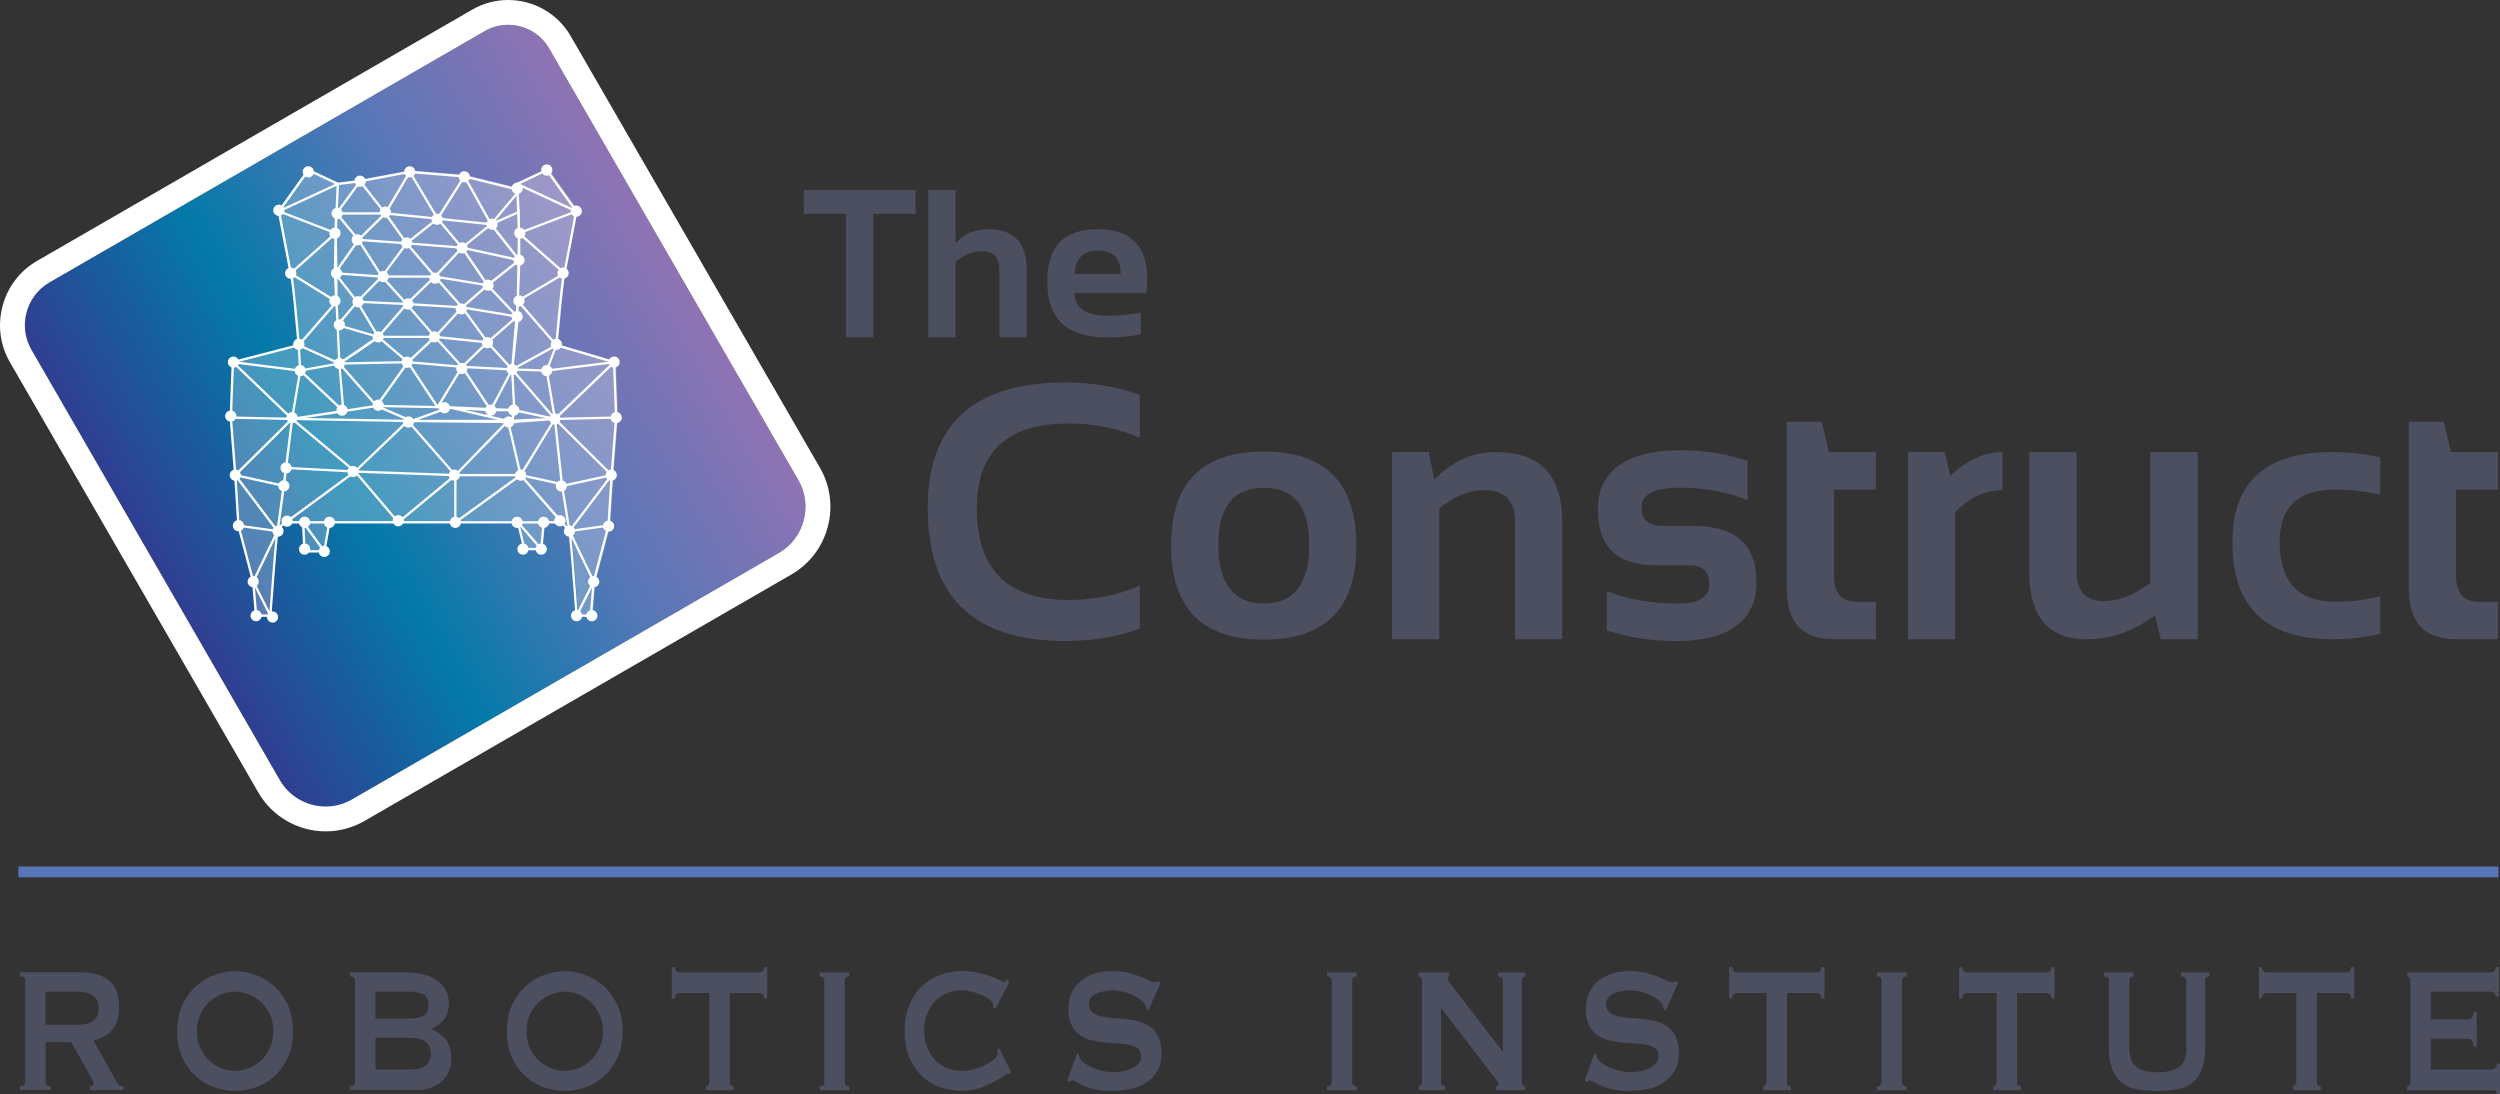 <?xml version="1.0" encoding="UTF-8"?>
<svg id="Layer_2" data-name="Layer 2" xmlns="http://www.w3.org/2000/svg" xmlns:xlink="http://www.w3.org/1999/xlink" viewBox="0 0 580.01 253.92">
  <rect x="0" y="0" width="580.01" height="253.92" fill="#333333" stroke="none"/>
  <defs>
    <style>
      .cls-1 {
        fill: #4c4f60;
      }

      .cls-2 {
        fill: url(#linear-gradient);
      }

      .cls-3 {
        opacity: .25;
      }

      .cls-3, .cls-4 {
        fill: #fff;
      }

      .cls-5 {
        fill: #5776b7;
      }
    </style>
    <linearGradient id="linear-gradient" x1="36.31" y1="131.41" x2="156.67" y2="61.92" gradientTransform="translate(61.26 -35.3) rotate(30)" gradientUnits="userSpaceOnUse">
      <stop offset="0" stop-color="#303e92"/>
      <stop offset=".34" stop-color="#037aa9"/>
      <stop offset=".66" stop-color="#5577b7"/>
      <stop offset="1" stop-color="#8f73b4"/>
    </linearGradient>
  </defs>
  <g id="Layer_3" data-name="Layer 3">
    <g>
      <g>
        <g>
          <path class="cls-1" d="M18.83,225.6c1.33,0,2.54.15,3.62.44,1.08.29,2.01.76,2.79,1.4.78.64,1.37,1.47,1.79,2.49.42,1.02.62,2.28.62,3.77,0,2.29-.54,4.04-1.62,5.25-1.08,1.21-2.54,2.03-4.36,2.44l5.53,9.87c.19.35.42.55.69.62.26.07.5.1.73.1v.94h-7.77v-.94c.25,0,.46-.05.64-.16.18-.1.27-.24.27-.42s-.06-.37-.17-.6c-.11-.22-.28-.53-.5-.91l-4.57-8.11h-5.94v9.25c0,.31.09.54.27.7.18.16.51.23.98.23v.94h-7.19v-.94c.8,0,1.21-.31,1.21-.93v-23.59c0-.62-.4-.93-1.21-.93v-.94h14.22ZM17.75,237.76c1,0,1.83-.09,2.49-.29.67-.19,1.19-.46,1.58-.8.39-.35.67-.75.83-1.22.17-.47.25-.98.25-1.53s-.08-1.07-.25-1.53c-.17-.47-.44-.87-.83-1.22-.39-.35-.91-.61-1.58-.81-.67-.19-1.5-.29-2.49-.29h-7.19v7.69h7.19Z"/>
          <path class="cls-1" d="M54.54,225.29c1.52,0,3.08.29,4.66.86,1.58.57,3.02,1.43,4.32,2.57,1.3,1.14,2.37,2.59,3.2,4.34.83,1.75,1.25,3.82,1.25,6.21s-.42,4.46-1.25,6.21c-.83,1.75-1.9,3.2-3.2,4.34-1.3,1.14-2.74,1.97-4.32,2.49-1.58.52-3.13.78-4.66.78s-3.08-.26-4.66-.78c-1.58-.52-3.02-1.35-4.32-2.49-1.3-1.14-2.37-2.59-3.2-4.34-.83-1.75-1.25-3.82-1.25-6.21s.42-4.46,1.25-6.21c.83-1.75,1.9-3.2,3.2-4.34,1.3-1.14,2.74-2,4.32-2.57,1.58-.57,3.13-.86,4.66-.86ZM54.54,230.07c-1.05,0-2.11.21-3.16.62-1.05.42-2,1.01-2.85,1.79-.85.78-1.53,1.74-2.06,2.88-.53,1.14-.79,2.44-.79,3.9s.26,2.75.79,3.9c.53,1.14,1.21,2.1,2.06,2.88.84.78,1.79,1.38,2.85,1.79,1.05.42,2.11.62,3.16.62s2.11-.21,3.16-.62c1.05-.42,2-1.01,2.85-1.79.84-.78,1.53-1.74,2.06-2.88.53-1.14.79-2.44.79-3.9s-.26-2.75-.79-3.9c-.53-1.14-1.21-2.1-2.06-2.88-.85-.78-1.79-1.38-2.85-1.79-1.05-.42-2.11-.62-3.16-.62Z"/>
          <path class="cls-1" d="M94.23,225.6c1.27,0,2.51.13,3.7.39,1.19.26,2.24.68,3.16,1.25s1.65,1.32,2.2,2.23c.55.92.83,2.05.83,3.4,0,1.63-.4,2.88-1.21,3.77-.8.88-1.76,1.57-2.87,2.05v.1c1.3.49,2.4,1.26,3.3,2.31s1.35,2.57,1.35,4.55c0,1.04-.18,2-.54,2.88-.36.88-.89,1.65-1.6,2.31s-1.57,1.17-2.6,1.53c-1.03.36-2.19.55-3.49.55h-15.25v-.94c.78,0,1.16-.31,1.16-.93v-23.59c0-.62-.39-.93-1.16-.93v-.94h13.01ZM95.06,236.31c1.25,0,2.28-.2,3.1-.6.82-.4,1.23-1.24,1.23-2.52s-.41-2.12-1.23-2.52-1.85-.6-3.1-.6h-7.94v6.23h7.94ZM95.06,248.15c1.75,0,3-.34,3.76-1.01.76-.68,1.14-1.57,1.14-2.68s-.38-2-1.14-2.68c-.76-.67-2.02-1.01-3.76-1.01h-7.94v7.38h7.94Z"/>
          <path class="cls-1" d="M131.02,225.29c1.52,0,3.08.29,4.66.86,1.58.57,3.02,1.43,4.32,2.57,1.3,1.14,2.37,2.59,3.2,4.34.83,1.75,1.25,3.82,1.25,6.21s-.42,4.46-1.25,6.21c-.83,1.75-1.9,3.2-3.2,4.34-1.3,1.14-2.74,1.97-4.32,2.49-1.58.52-3.13.78-4.66.78s-3.08-.26-4.66-.78c-1.58-.52-3.02-1.35-4.32-2.49-1.3-1.14-2.37-2.59-3.2-4.34-.83-1.75-1.25-3.82-1.25-6.21s.42-4.46,1.25-6.21c.83-1.75,1.9-3.2,3.2-4.34,1.3-1.14,2.74-2,4.32-2.57,1.58-.57,3.13-.86,4.66-.86ZM131.02,230.07c-1.05,0-2.11.21-3.16.62-1.05.42-2,1.01-2.85,1.79-.85.78-1.53,1.74-2.06,2.88-.53,1.14-.79,2.44-.79,3.9s.26,2.75.79,3.9c.53,1.14,1.21,2.1,2.06,2.88.84.78,1.79,1.38,2.85,1.79,1.05.42,2.11.62,3.16.62s2.11-.21,3.16-.62c1.05-.42,2-1.01,2.85-1.79.84-.78,1.53-1.74,2.06-2.88.53-1.14.79-2.44.79-3.9s-.26-2.75-.79-3.9c-.53-1.14-1.21-2.1-2.06-2.88-.85-.78-1.79-1.38-2.85-1.79-1.05-.42-2.11-.62-3.16-.62Z"/>
          <path class="cls-1" d="M169.3,251.06c0,.62.3.93.91.93v.94h-6.4v-.94c.19,0,.37-.08.52-.23.15-.16.23-.39.23-.7v-20.68h-6.86c-.25,0-.49.09-.73.26-.24.17-.35.5-.35.99h-.75v-7.27h.75c0,.49.12.81.35.99.23.17.48.26.73.26h18.46c.25,0,.49-.09.73-.26.24-.17.35-.5.35-.99h.75v7.27h-.75c0-.48-.12-.81-.35-.99-.24-.17-.48-.26-.73-.26h-6.86v20.68Z"/>
          <path class="cls-1" d="M190.17,252c.72,0,1.08-.31,1.08-.93v-23.59c0-.62-.36-.93-1.08-.93v-.94h6.9v.94c-.72,0-1.08.31-1.08.93v23.59c0,.62.36.93,1.08.93v.94h-6.9v-.94Z"/>
          <path class="cls-1" d="M234.27,249.19c-.08,0-.16,0-.23-.03-.07-.02-.15-.03-.23-.03-.17,0-.56.21-1.18.62-.62.42-1.41.88-2.37,1.4s-2.04.97-3.26,1.35c-1.22.38-2.49.57-3.82.57-1.75,0-3.42-.28-5.03-.83-1.61-.55-3.03-1.41-4.26-2.57-1.23-1.16-2.21-2.61-2.93-4.34-.72-1.73-1.08-3.76-1.08-6.08s.36-4.3,1.08-6.05c.72-1.75,1.7-3.21,2.93-4.39,1.23-1.18,2.65-2.06,4.26-2.65,1.61-.59,3.28-.88,5.03-.88,1.41,0,2.69.14,3.84.42,1.15.28,2.15.57,3.01.88.86.31,1.54.61,2.04.88.5.28.8.42.91.42.14,0,.26-.09.35-.26.1-.17.17-.31.23-.42l.62.62-3.24,6.29-.42-.36c0-.1,0-.21-.02-.31-.01-.1-.04-.22-.06-.36-.06-.38-.33-.77-.83-1.17-.5-.4-1.12-.75-1.85-1.07-.73-.31-1.51-.57-2.33-.78s-1.57-.31-2.27-.31c-1.16,0-2.28.21-3.35.62-1.07.42-2,1.02-2.78,1.82-.79.8-1.42,1.78-1.89,2.94-.47,1.16-.71,2.49-.71,3.97s.24,2.82.71,3.98,1.1,2.14,1.89,2.94c.79.8,1.72,1.4,2.78,1.82,1.07.42,2.18.62,3.35.62.89,0,1.81-.13,2.79-.39.97-.26,1.86-.59,2.66-.99.8-.4,1.48-.85,2.02-1.35.54-.5.81-.98.81-1.43,0-.24-.06-.45-.17-.62l.58-.42,2.74,5.51-.33.42Z"/>
          <path class="cls-1" d="M249.9,244.36l.42.26c0,.31.06.59.17.83.19.42.57.82,1.14,1.22.57.4,1.22.75,1.95,1.06.73.31,1.5.56,2.31.75.8.19,1.52.29,2.16.29.47,0,1.08-.04,1.83-.13s1.48-.27,2.2-.55c.72-.28,1.34-.66,1.87-1.14.53-.48.79-1.12.79-1.92s-.24-1.38-.73-1.77c-.49-.38-1.12-.66-1.91-.83-.79-.17-1.69-.29-2.7-.34-1.01-.05-2.04-.13-3.1-.23-1.05-.1-2.09-.28-3.1-.52-1.01-.24-1.91-.65-2.7-1.22-.79-.57-1.43-1.35-1.91-2.34s-.73-2.28-.73-3.87c0-1.07.2-2.13.6-3.17.4-1.04,1.02-1.96,1.85-2.75.83-.8,1.88-1.45,3.16-1.95,1.27-.5,2.77-.75,4.49-.75,1.47,0,2.74.14,3.82.42,1.08.28,2.02.57,2.81.88.79.31,1.45.61,2,.88.54.28.99.42,1.35.42.39,0,.67-.1.83-.31l.5.42-2.87,6.49-.42-.21c-.06-.48-.17-.88-.33-1.19-.22-.42-.59-.82-1.1-1.22-.51-.4-1.12-.75-1.81-1.06-.69-.31-1.44-.56-2.24-.75-.8-.19-1.61-.29-2.41-.29-.61,0-1.24.06-1.89.18-.65.12-1.24.3-1.77.54-.53.24-.96.56-1.31.96-.35.4-.52.89-.52,1.48,0,.83.24,1.46.73,1.87.48.42,1.12.73,1.91.94s1.69.35,2.7.42c1.01.07,2.04.16,3.1.26,1.05.1,2.08.29,3.1.54,1.01.26,1.91.68,2.7,1.25.79.57,1.43,1.34,1.91,2.31.48.97.73,2.23.73,3.79,0,1.8-.38,3.27-1.14,4.42-.76,1.14-1.71,2.04-2.85,2.7-1.14.66-2.36,1.1-3.68,1.33-1.32.22-2.54.34-3.68.34-1.58,0-2.9-.11-3.97-.34-1.07-.22-1.95-.5-2.66-.83-.71-.33-1.27-.62-1.68-.88-.42-.26-.78-.39-1.08-.39-.19,0-.37.14-.54.42l-.58-.42,2.29-6.29Z"/>
          <path class="cls-1" d="M307.88,252c.72,0,1.08-.31,1.08-.93v-23.59c0-.62-.36-.93-1.08-.93v-.94h6.9v.94c-.72,0-1.08.31-1.08.93v23.59c0,.62.36.93,1.08.93v.94h-6.9v-.94Z"/>
          <path class="cls-1" d="M329.12,252c.53,0,.79-.31.79-.93v-23.59c0-.62-.26-.93-.79-.93v-.94h7.11v.94c-.22,0-.33.17-.33.52,0,.28.28.76.83,1.46l11.93,15.48v-16.52c0-.62-.36-.93-1.08-.93v-.94h6.28v.94c-.53,0-.79.31-.79.93v23.59c0,.62.26.93.79.93v.94h-6.73v-.94c.36,0,.54-.16.54-.47,0-.24-.22-.64-.67-1.19l-12.68-16.52v17.25c0,.62.32.93.96.93v.94h-6.15v-.94Z"/>
          <path class="cls-1" d="M369.94,244.36l.42.26c0,.31.06.59.17.83.19.42.58.82,1.14,1.22.57.4,1.22.75,1.95,1.06.73.31,1.5.56,2.31.75.8.19,1.52.29,2.16.29.47,0,1.08-.04,1.83-.13s1.48-.27,2.2-.55c.72-.28,1.34-.66,1.87-1.14.53-.48.79-1.12.79-1.92s-.24-1.38-.73-1.77c-.49-.38-1.12-.66-1.91-.83-.79-.17-1.69-.29-2.7-.34s-2.04-.13-3.1-.23c-1.05-.1-2.08-.28-3.1-.52-1.01-.24-1.91-.65-2.7-1.22-.79-.57-1.43-1.35-1.91-2.34-.49-.99-.73-2.28-.73-3.87,0-1.07.2-2.13.6-3.17.4-1.04,1.02-1.96,1.85-2.75s1.88-1.45,3.16-1.95c1.27-.5,2.77-.75,4.49-.75,1.47,0,2.74.14,3.82.42,1.08.28,2.02.57,2.81.88s1.46.61,2,.88c.54.28.99.42,1.35.42.39,0,.67-.1.83-.31l.5.42-2.87,6.49-.42-.21c-.06-.48-.17-.88-.33-1.19-.22-.42-.59-.82-1.1-1.22-.51-.4-1.12-.75-1.81-1.06-.69-.31-1.44-.56-2.25-.75-.8-.19-1.61-.29-2.41-.29-.61,0-1.24.06-1.89.18-.65.12-1.24.3-1.77.54-.53.24-.96.56-1.31.96s-.52.89-.52,1.48c0,.83.24,1.46.73,1.87.48.42,1.12.73,1.91.94s1.69.35,2.7.42c1.01.07,2.04.16,3.1.26,1.05.1,2.08.29,3.1.54,1.01.26,1.91.68,2.7,1.25.79.57,1.43,1.34,1.91,2.31s.73,2.23.73,3.79c0,1.8-.38,3.27-1.14,4.42-.76,1.14-1.71,2.04-2.85,2.7-1.14.66-2.36,1.1-3.68,1.33s-2.54.34-3.68.34c-1.58,0-2.9-.11-3.97-.34s-1.95-.5-2.66-.83c-.71-.33-1.27-.62-1.68-.88-.42-.26-.78-.39-1.08-.39-.19,0-.37.14-.54.42l-.58-.42,2.29-6.29Z"/>
          <path class="cls-1" d="M414.58,251.06c0,.62.3.93.92.93v.94h-6.4v-.94c.19,0,.37-.08.52-.23.15-.16.23-.39.23-.7v-20.68h-6.86c-.25,0-.49.09-.73.26-.24.17-.35.5-.35.99h-.75v-7.27h.75c0,.49.12.81.35.99.24.17.48.26.73.26h18.46c.25,0,.49-.09.73-.26.24-.17.35-.5.35-.99h.75v7.27h-.75c0-.48-.12-.81-.35-.99-.24-.17-.48-.26-.73-.26h-6.86v20.68Z"/>
          <path class="cls-1" d="M435.45,252c.72,0,1.08-.31,1.08-.93v-23.59c0-.62-.36-.93-1.08-.93v-.94h6.9v.94c-.72,0-1.08.31-1.08.93v23.59c0,.62.36.93,1.08.93v.94h-6.9v-.94Z"/>
          <path class="cls-1" d="M467.95,251.06c0,.62.3.93.92.93v.94h-6.4v-.94c.19,0,.37-.08.52-.23.15-.16.23-.39.23-.7v-20.68h-6.86c-.25,0-.49.09-.73.26-.24.17-.35.5-.35.99h-.75v-7.27h.75c0,.49.12.81.35.99.24.17.48.26.73.26h18.46c.25,0,.49-.09.73-.26.24-.17.35-.5.35-.99h.75v7.27h-.75c0-.48-.12-.81-.35-.99-.24-.17-.48-.26-.73-.26h-6.86v20.68Z"/>
          <path class="cls-1" d="M494.93,226.54c-.61,0-.92.31-.92.93v15.59c0,2.18.56,3.68,1.68,4.49,1.12.81,2.76,1.22,4.93,1.22s3.8-.41,4.93-1.22c1.12-.81,1.68-2.31,1.68-4.49v-15.59c0-.62-.42-.93-1.25-.93v-.94h6.65v.94c-.67,0-1,.31-1,.93v15.33c0,2.04-.24,3.73-.71,5.07-.47,1.33-1.18,2.4-2.12,3.2s-2.11,1.33-3.51,1.61c-1.4.28-3.01.42-4.84.42s-3.44-.14-4.84-.42c-1.4-.28-2.57-.81-3.51-1.61s-1.65-1.86-2.12-3.2c-.47-1.33-.71-3.02-.71-5.07v-15.33c0-.62-.39-.93-1.16-.93v-.94h6.82v.94Z"/>
          <path class="cls-1" d="M537.49,251.06c0,.62.3.93.92.93v.94h-6.4v-.94c.19,0,.37-.08.52-.23.15-.16.23-.39.23-.7v-20.68h-6.86c-.25,0-.49.09-.73.26-.24.17-.35.5-.35.99h-.75v-7.27h.75c0,.49.12.81.35.99.24.17.48.26.73.26h18.46c.25,0,.49-.09.73-.26.24-.17.35-.5.35-.99h.75v7.27h-.75c0-.48-.12-.81-.35-.99-.24-.17-.48-.26-.73-.26h-6.86v20.68Z"/>
          <path class="cls-1" d="M579.02,231.21c0-.38-.12-.67-.35-.86-.24-.19-.64-.29-1.23-.29h-13.47v6.44h8.15c.55,0,.98-.09,1.29-.29.3-.19.46-.68.46-1.48h.75v8.11h-.75c0-.8-.15-1.31-.46-1.53-.31-.23-.73-.34-1.29-.34h-8.15v7.17h13.88c.42,0,.75-.12,1.02-.36s.4-.57.4-.99h.75v7.12h-.75c0-.52-.13-.81-.4-.88s-.6-.1-1.02-.1h-19.37v-.94c.19,0,.37-.08.52-.23.15-.16.23-.39.23-.7v-23.59c0-.31-.08-.54-.23-.7-.15-.16-.33-.23-.52-.23v-.94h18.95c.58,0,.99-.11,1.23-.34.24-.22.35-.53.35-.91h.75v6.86h-.75Z"/>
        </g>
        <rect class="cls-5" x="4.26" y="201.04" width="575.4" height="2.5"/>
      </g>
      <g>
        <g>
          <g>
            <path class="cls-1" d="M212.39,44.11v5.49h-9.79v28.66h-6.33v-28.66h-9.79v-5.49h25.92Z"/>
            <path class="cls-1" d="M215.37,78.26v-34.16h6.33v12.28c1.97-2.13,4.5-3.2,7.57-3.2,5.94,0,8.91,3.09,8.91,9.27v15.81h-6.33v-15.81c0-2.77-1.38-4.16-4.13-4.16-2.06,0-4.06.82-6.02,2.46v17.51h-6.33Z"/>
            <path class="cls-1" d="M254.74,53.18c7.61,0,11.42,3.88,11.42,11.66,0,1.03-.07,2.07-.21,3.11h-16.65c0,3.53,2.59,5.3,7.79,5.3,2.53,0,5.06-.24,7.6-.72v5.02c-2.21.48-4.91.72-8.07.72-9.09,0-13.64-4.28-13.64-12.83s3.93-12.25,11.78-12.25ZM249.29,63.55h10.7v-.19c0-3.47-1.75-5.21-5.25-5.21s-5.16,1.8-5.45,5.4Z"/>
          </g>
          <g>
            <path class="cls-1" d="M264.45,145.82c-5.1,1.93-10.89,2.89-17.37,2.89-21.23,0-31.84-10.27-31.84-30.81,0-19.43,10.61-29.15,31.84-29.15,6.48,0,12.27.97,17.37,2.89v9.92c-5.1-2.21-10.61-3.31-16.54-3.31-14.2,0-21.3,6.55-21.3,19.64,0,14.2,7.1,21.3,21.3,21.3,5.93,0,11.44-1.1,16.54-3.31v9.92Z"/>
            <path class="cls-1" d="M271.69,126.6c0-14.55,7.17-21.83,21.5-21.83s21.5,7.28,21.5,21.83-7.17,21.79-21.5,21.79-21.45-7.26-21.5-21.79ZM293.19,140.03c7.03,0,10.55-4.53,10.55-13.6s-3.52-13.27-10.55-13.27-10.54,4.43-10.54,13.27,3.52,13.6,10.54,13.6Z"/>
            <path class="cls-1" d="M322.96,148.3v-43.42h8.48l1.36,6.37c4.16-4.25,8.9-6.37,14.22-6.37,10.28,0,15.42,5.35,15.42,16.04v27.37h-10.96v-27.37c0-4.8-2.38-7.2-7.15-7.2-3.56,0-7.03,1.42-10.42,4.26v30.31h-10.96Z"/>
            <path class="cls-1" d="M372.78,146.24v-9.1c4.82,1.93,10.39,2.89,16.71,2.89,4.71,0,7.07-1.51,7.07-4.55s-1.59-4.34-4.76-4.34h-7.86c-8.82,0-13.23-4.34-13.23-13.03s6.44-13.65,19.31-13.65c5.46,0,10.6.83,15.42,2.48v9.1c-4.82-1.93-10.06-2.89-15.71-2.89-5.93,0-8.89,1.52-8.89,4.55s1.72,4.34,5.17,4.34h7.03c9.65,0,14.47,4.34,14.47,13.03s-6.15,13.65-18.44,13.65c-6.04,0-11.47-.83-16.29-2.48Z"/>
            <path class="cls-1" d="M414.55,97.86h8.1l1.65,7.03h10.92v8.68h-9.72v19.97c0,4.05,1.75,6.08,5.25,6.08h4.47v8.68h-9.76c-7.28,0-10.92-3.9-10.92-11.7v-38.75Z"/>
            <path class="cls-1" d="M442.66,148.3v-43.42h8.48l1.36,5.54c3.8-3.69,7.83-5.54,12.07-5.54v8.85c-4.08,0-7.73,1.7-10.96,5.09v29.48h-10.96Z"/>
            <path class="cls-1" d="M509.86,104.89v43.42h-8.56l-1.32-5.54c-4.99,3.69-10.28,5.54-15.88,5.54-8.88,0-13.31-5.25-13.31-15.75v-27.66h10.96v27.37c0,4.8,2.09,7.19,6.28,7.19,3.56,0,7.18-1.42,10.87-4.26v-30.31h10.96Z"/>
            <path class="cls-1" d="M552.24,147.06c-3.58.83-7.3,1.24-11.16,1.24-15.44,0-23.16-7.51-23.16-22.54,0-13.92,7.72-20.88,23.16-20.88,3.86,0,7.58.41,11.16,1.24v8.68c-3.58-.83-7.03-1.24-10.34-1.24-8.68,0-13.03,4.07-13.03,12.2,0,9.24,4.34,13.85,13.03,13.85,3.31,0,6.75-.41,10.34-1.24v8.68Z"/>
            <path class="cls-1" d="M558.86,97.86h8.1l1.65,7.03h10.92v8.68h-9.72v19.97c0,4.05,1.75,6.08,5.25,6.08h4.47v8.68h-9.76c-7.28,0-10.92-3.9-10.92-11.7v-38.75Z"/>
          </g>
        </g>
        <g>
          <g>
            <path class="cls-2" d="M38.44,27.18h116.59c6.04,0,10.95,4.91,10.95,10.95v115.68c0,6.82-5.53,12.35-12.35,12.35H39.23c-6.75,0-12.22-5.48-12.22-12.22V38.62c0-6.31,5.12-11.44,11.44-11.44Z" transform="translate(-35.41 61.2) rotate(-30)"/>
            <path class="cls-4" d="M117.89,5.76c3.79,0,7.49,1.96,9.51,5.47l57.84,100.18c3.4,5.88,1.36,13.47-4.52,16.87l-99.08,57.2c-1.91,1.1-4.01,1.63-6.08,1.63-4.23,0-8.36-2.19-10.62-6.1L7.29,81.14c-3.15-5.45-1.26-12.48,4.19-15.62L112.45,7.22c1.71-.99,3.59-1.46,5.44-1.46M117.89,0h0c-2.92,0-5.8.77-8.32,2.23L8.6,60.53c-3.97,2.29-6.81,6-8,10.45s-.59,9.08,1.7,13.05l57.66,99.87c3.2,5.54,9.18,8.98,15.61,8.98,3.14,0,6.24-.83,8.96-2.4l99.08-57.2c4.18-2.41,7.17-6.32,8.42-11,1.25-4.68.62-9.56-1.79-13.74L132.39,8.35c-2.97-5.15-8.53-8.35-14.5-8.35h0Z"/>
          </g>
          <path class="cls-3" d="M142.87,83.88l-13.45-3.96s1.38-15.97,1.85-16.74c-.7.49.03-.03.03-.03l2.76-14.45-6.87-9.6-6.87,3.24.04,1.28-12.39-3.05-12.72-1.05-11.58,2.18-5.2.64-6.87-3.24-6.87,9.6c-.66-.06,2.76,14.45,2.76,14.45,0,0,.71.54.03.03.47.82,1.85,16.74,1.85,16.74l-15.36,3.96-.49,12.92,1.05,13.42.74,11.79,3.45,13.05.66,7.93h3.33s1.38-19.11,1.67-19.72l.47-3.35-.35,2.65,1.83-1.34h4.03l.3,6.76h4.63l1.2-6.76h43.98l1.49,6.24h3.93l.55-6.24h4.24l1.78,2.04c.29.61,1.67,19.72,1.67,19.72h3.33l.66-7.93,3.45-13.05.74-11.79,1.05-13.42-.49-12.92Z"/>
          <path class="cls-4" d="M63.24,144.44c-.72,0-1.3-.58-1.3-1.3,0-.02,0-.03,0-.04h-1.26c-.13.59-.65,1.03-1.27,1.03-.72,0-1.3-.58-1.3-1.3,0-.58.38-1.08.92-1.24l-.45-5.36c-.64-.08-1.13-.63-1.13-1.29,0-.5.28-.94.71-1.16l-2.78-10.53c-.74.04-1.36-.56-1.36-1.3,0-.59.39-1.09.95-1.25l-.58-9.19c-.63-.09-1.11-.63-1.11-1.28,0-.58.38-1.08.93-1.24l-.87-11.18c-.63-.1-1.1-.64-1.1-1.28s.47-1.18,1.09-1.28l.38-10.01c-.5-.19-.85-.67-.85-1.22,0-.72.58-1.3,1.3-1.3.49,0,.92.27,1.15.69l12.73-3.29c-.02-.08-.03-.17-.03-.25,0-.57.37-1.07.9-1.24-.43-4.89-1.06-11.37-1.45-13.95h-.02c-.72,0-1.3-.58-1.3-1.3,0-.52.32-1,.8-1.2l-2.31-12.1c-.68-.04-1.23-.6-1.23-1.3s.58-1.3,1.3-1.3c.22,0,.44.06.63.17l5.09-7.12c-.12-.2-.19-.43-.19-.67,0-.72.58-1.3,1.3-1.3.68,0,1.24.53,1.29,1.19l5.54,2.61.07-.03s.1-.02.14.01c0,0,.02.01.02.02l3.64-.45c.06-.66.62-1.18,1.29-1.18.53,0,1,.32,1.2.8l9.03-1.7c.02-.7.59-1.27,1.3-1.27.66,0,1.21.49,1.29,1.13l10.17.84c.19-.49.67-.82,1.21-.82.69,0,1.26.55,1.3,1.23l9.7,2.39c.14-.48.53-.84,1.03-.92.01-.03.03-.05.06-.07.04-.03.1-.03.14-.01l.07.03,5.58-2.63c-.02-.1-.04-.2-.04-.3,0-.72.58-1.3,1.3-1.3s1.3.58,1.3,1.3c0,.32-.12.64-.34.87l5.36,7.49c.16-.07.34-.11.52-.11.72,0,1.3.58,1.3,1.3s-.57,1.28-1.27,1.3l-2.3,12.04c.33.25.52.63.52,1.04,0,.61-.43,1.13-1.01,1.26-.38,2.52-1,8.83-1.45,13.99.53.17.9.67.9,1.24,0,.1-.01.2-.03.29l10.98,3.24c.22-.42.66-.68,1.14-.68.72,0,1.3.58,1.3,1.3,0,.59-.41,1.11-.98,1.26l.39,10.32c.61.11,1.08.64,1.08,1.28s-.49,1.2-1.13,1.29l-.85,10.86c.49.19.83.67.83,1.21,0,.6-.42,1.12-1,1.26l-.59,9.32c.56.15.96.66.96,1.25,0,.72-.58,1.3-1.3,1.3-.03,0-.06,0-.09,0l-2.76,10.43c.43.22.71.67.71,1.16,0,.65-.5,1.21-1.14,1.29l-.44,5.31c.64.08,1.14.63,1.14,1.29,0,.72-.58,1.3-1.3,1.3-.62,0-1.15-.43-1.27-1.03h-.99c-.12.59-.65,1.03-1.27,1.03-.72,0-1.3-.58-1.3-1.3,0-.58.39-1.09.94-1.25-.44-6.04-1.06-14.03-1.39-17.07-.68-.04-1.21-.61-1.21-1.29,0-.28.09-.55.26-.78l-.47-.54c-.21.14-.46.21-.71.21-.47,0-.9-.25-1.13-.66h-1.37c-.11.54-.56.95-1.11,1.02l-.33,3.68c.54.16.92.67.92,1.24,0,.72-.58,1.3-1.3,1.3-.62,0-1.15-.43-1.27-1.03h-1.7c-.13.59-.65,1.03-1.27,1.03-.72,0-1.3-.58-1.3-1.3,0-.63.45-1.16,1.05-1.27l-.88-3.66c-.08.02-.16.02-.24.02-.62,0-1.14-.43-1.27-1.03h-11.79c-.13.59-.65,1.03-1.27,1.03s-1.15-.43-1.27-1.03h-10.84c-.23.41-.65.66-1.13.66s-.9-.25-1.13-.66h-13.58c-.12.58-.62,1.01-1.22,1.03l-.75,4.23c.48.2.81.67.81,1.2,0,.72-.58,1.3-1.3,1.3-.62,0-1.15-.43-1.27-1.03h-2.27c-.25.32-.63.51-1.03.51-.72,0-1.3-.58-1.3-1.3,0-.57.38-1.08.92-1.24l-.17-3.79c-.37-.17-.64-.51-.72-.91h-1.61c-.21.46-.67.76-1.18.76-.3,0-.59-.1-.83-.3l-.43.32c.29.24.45.6.45.98,0,.72-.58,1.3-1.3,1.3-.01,0-.02,0-.03,0-.31,2.92-.93,10.73-1.41,17.35.06,0,.12-.01.17-.01.72,0,1.3.58,1.3,1.3s-.58,1.3-1.3,1.3ZM135.04,142.56h.99c.1-.46.43-.83.89-.97l.44-5.29-2.78,5.52c.24.19.4.45.46.74ZM60.68,142.56h1.4c.03-.06.07-.13.12-.18l-3.06-6.08.44,5.24c.55.07.99.48,1.11,1.02ZM59.56,135.95l2.96,5.88c.31-4.16.98-13.19,1.37-16.98l-4.35,9.06c.32.25.51.62.51,1.03s-.18.77-.49,1.01ZM133.95,141.54c.05,0,.1.02.15.03l2.83-5.62c-.31-.25-.49-.61-.49-1.01s.19-.78.51-1.03l-4.35-9.06c.41,3.92,1.12,13.53,1.35,16.69ZM58.75,133.64c.1,0,.21.01.31.04l4.57-9.51c-.25-.22-.39-.52-.42-.85l-6.67-.92c-.11.31-.34.57-.63.72l2.78,10.53s.04,0,.07,0ZM132.9,124.24l4.54,9.44c.12-.03.25-.04.37-.04l2.76-10.44c-.31-.17-.55-.46-.64-.81l-6.52.9c-.03.37-.21.71-.5.93ZM71.94,127.64h2.03c.05-.22.15-.43.31-.6l-3.35-4.59c-.09.02-.17.03-.26.03h0l.16,3.62c.64.08,1.14.63,1.14,1.29,0,.08,0,.17-.03.25ZM122.6,127.12h1.7c.04-.18.12-.36.24-.51l-3.8-4.38s-.02.01-.02.02l.93,3.89c.48.12.86.51.96.99ZM75.31,126.76h0,0ZM71.43,122.23l3.28,4.5c.15-.07.32-.11.48-.11l.75-4.23c-.4-.16-.69-.51-.78-.93h-3.22c-.07.31-.25.59-.5.78ZM121.1,121.83l3.85,4.43c.15-.08.31-.13.47-.15l.33-3.68c-.45-.14-.79-.51-.89-.97h-3.61c-.03.13-.08.26-.14.38ZM56.61,121.87l6.66.92c.04-.13.11-.24.19-.35l-8.33-11.03c-.07.03-.13.06-.2.07l.58,9.19c.6.09,1.06.58,1.11,1.19ZM133.09,122.36c.11.12.19.26.24.41l6.57-.91c.09-.56.53-1,1.08-1.08l.58-9.28c-.08-.01-.15-.04-.23-.06l-8.25,10.92ZM55.56,111.08l8.31,11c.13-.07.28-.12.42-.15l.29-2.09.79-5.92c-.49-.19-.82-.67-.82-1.21h0s-8.79-1.94-8.79-1.94c-.05.11-.12.22-.2.31ZM130.98,121.51l.5.57c.05-.03.1-.05.16-.07l-1.3-7.97c-.75.06-1.4-.54-1.4-1.29,0-.15.03-.3.08-.44l-7.04-1.54c-.04.08-.09.17-.14.24l7.55,8.61c.16-.07.34-.11.51-.11.72,0,1.3.58,1.3,1.3,0,.25-.07.49-.21.7ZM64.42,122.07h0,0ZM132.17,121.92c.17,0,.34.05.49.12l8.22-10.89c-.1-.1-.19-.23-.25-.36l-9.1,1.99c-.01.46-.26.88-.66,1.1l1.3,8.05ZM140.03,121.99h0,0ZM65.95,114l-1.09,7.92.59-.43c-.09-.18-.14-.38-.14-.58,0-.72.58-1.3,1.3-1.3.34,0,.66.13.9.36l13.36-9.8c-.13-.18-.22-.38-.25-.6l-13-.68c-.14.53-.59.91-1.14.96l-.2,1.63c.52.18.88.67.88,1.23,0,.68-.53,1.25-1.21,1.29ZM127.39,120.91h1.21s0-.07,0-.1c0-.32.11-.61.32-.85l-7.49-8.59c-.47.26-1.1.19-1.5-.17l-13.09,9.46c.04.08.07.17.08.26h11.79c.13-.59.65-1.03,1.27-1.03s1.15.43,1.27,1.03h3.61c.13-.59.65-1.03,1.27-1.03s1.14.43,1.27,1.03ZM93.7,120.91h10.68c.11-.5.5-.89,1-1v-8.38c-.23,0-.45-.07-.64-.19l-11.07,9.15c.03.11.04.21.04.32,0,.03,0,.07,0,.1ZM77.69,120.91h13.42s0-.07,0-.1c0-.2.05-.4.14-.58l-8.43-9.92c-.39.39-1.03.49-1.53.22l-13.48,9.89c.06.15.09.32.1.49h1.49c.13-.59.65-1.03,1.27-1.03s1.15.43,1.27,1.03h3.22c.12-.59.65-1.03,1.27-1.03s1.15.43,1.27,1.03ZM105.91,119.91c.22.05.43.15.6.31l13.09-9.46c-.04-.08-.07-.17-.08-.25h-12.84c-.09.42-.38.76-.77.93v8.48ZM92.4,119.51c.4,0,.77.18,1.01.49l10.93-9.04c-.1-.15-.17-.33-.2-.51l-20.97-.75s-.03.1-.04.15l8.46,9.96c.23-.19.52-.29.82-.29ZM130.53,111.48c.4.1.74.38.9.76l9.08-1.98s0-.02,0-.03c0-.28.09-.54.25-.77l-11.3-11.19c-.1.06-.2.11-.31.15l1.39,13.06ZM55.88,110.24l8.79,1.93c.19-.41.58-.7,1.04-.75l.22-1.64c-.52-.18-.86-.67-.86-1.22,0-.68.52-1.24,1.18-1.29l1.12-9.14s-.09-.03-.13-.05l-11.57,11.46c.13.21.21.45.21.7h0ZM122.09,110.24l7.23,1.58c.18-.18.42-.31.67-.35l-1.38-12.99c-.1-.01-.2-.03-.3-.07l-6.63,10.88c.26.24.41.58.41.94h0ZM106.68,109.96h12.84c.08-.39.35-.73.72-.9l-2.31-9.87c-.32-.02-.61-.16-.82-.37l-10.53,10.84c.05.1.08.2.11.31ZM83.18,109.15l20.98.76c.06-.22.17-.42.33-.59l-9.04-10.32c-.21.13-.45.2-.69.2-.36,0-.69-.14-.94-.4l-10.68,10.24s.02.08.03.12ZM105.42,108.94c.31,0,.59.1.82.3l10.56-10.88c-.02-.07-.04-.13-.06-.2l-20.64-.21s-.03,0-.04,0h-.01c0,.24-.09.48-.22.68l9.1,10.4c.15-.06.31-.09.47-.09ZM54.76,108.95c.19.02.38.09.54.2l11.5-11.39c-.09-.1-.16-.21-.22-.33l-11.91-.26c-.17.3-.45.51-.78.6l.87,11.17ZM129.83,97.89l11.33,11.22c.18-.1.38-.16.58-.17l.84-10.81c-.45-.13-.79-.49-.9-.95l-11.68.25c-.03.16-.09.32-.18.46ZM67.64,108.36l13.01.68c.05-.19.15-.36.28-.5l-12.58-10.5c-.14.07-.29.12-.44.14l-1.12,9.16c.45.16.78.55.86,1.02ZM120.79,108.94c.15,0,.29.03.43.07l6.63-10.88c-.17-.16-.29-.36-.36-.58l-7.42.53c-.02.06-.08.1-.14.1h-.65c-.09.43-.41.79-.82.94l2.3,9.82s.02,0,.03,0ZM81.9,108.1c.38,0,.74.17.98.45l10.65-10.22c-.05-.14-.07-.28-.07-.43l-24.56-.43c-.04.07-.08.14-.14.21l12.61,10.52c.16-.07.34-.11.52-.11ZM119.16,97.73h0,0ZM97.04,97.39h18.44s-10.68-2.48-10.68-2.48l-.42-.02c-.14.58-.66,1-1.26,1-.33,0-.65-.13-.89-.36l-5.18,1.86ZM70.97,96.98l22.61.39c.03-.06.06-.12.1-.17l-5.09-2.2c-.24.2-.53.31-.85.31-.5,0-.95-.29-1.17-.73l-5.97.94c-.16.55-.67.94-1.25.94-.44,0-.84-.22-1.08-.58l-7.31,1.1ZM119.35,96.44l-.16.9,7.45-.33-6.28-1.35c-.18.42-.56.72-1.01.78ZM94.76,96.6c.46,0,.88.24,1.11.63l6.04-2.17c-.04-.11-.07-.22-.08-.33h-.15s-.02.02-.02.02c-.03.04-.08.06-.13.07-.05,0-.1-.02-.12-.07l-.03-.04-12.43-.24s-.02.05-.03.07l5.18,2.24c.2-.12.43-.18.66-.18ZM113.79,96.45l3.14.73c.24-.36.64-.58,1.08-.58.26,0,.51.08.72.22l.07-.42c-.46-.13-.81-.51-.91-.98h-2.77c-.13.62-.69,1.07-1.34,1.03ZM129.84,96.51c.07.12.13.25.16.39l11.68-.25c.09-.5.46-.89.96-1.02l-.39-10.32c-.18-.03-.35-.1-.51-.2l-11.89,11.41ZM54.84,96.64l11.62.25h0c0-.18.03-.34.09-.49l-11.73-11.26c-.17.1-.36.16-.56.17l-.38,9.96c.57.15.97.66.97,1.25,0,.04,0,.07,0,.11ZM141.81,96.78h0,0ZM68.28,95.7c.42.18.7.57.76,1.02l9.03-1.39c0-.06-.01-.12-.01-.17,0-.25.07-.49.21-.7l-7.88-7.41c-.2.14-.44.22-.69.23l-1.43,8.42ZM120.47,95.13l7.09,1.53c.04-.09.09-.17.15-.25l-8.26-9.55c-.09.05-.19.09-.29.12l.36,6.93c.55.15.95.65.96,1.23ZM107.95,95.09l5.4,1.26c-.4-.17-.7-.54-.77-1l-4.64-.27ZM128.79,95.89c.24,0,.48.09.68.22l11.89-11.41c-.05-.08-.09-.17-.12-.26l-13.11,1.64c-.05.5-.36.92-.81,1.1l1.48,8.71ZM119.85,86.5l8.26,9.55s.1-.05.15-.07l-1.48-8.71c-.61-.02-1.12-.48-1.22-1.07l-5.49-.18c-.04.17-.12.33-.23.47ZM55.22,84.79l11.64,11.16c.24-.23.56-.36.9-.36l1.42-8.4c-.46-.18-.77-.61-.82-1.1l-12.97-1.62c-.04.11-.1.22-.17.32ZM79.8,93.94c.44.16.76.54.84,1l5.8-.89s0-.02,0-.04c0-.14.02-.28.07-.41l-7.15-8.13c-.08.05-.17.08-.26.11l.7,8.36ZM115.08,94.7l2.84.12c.13-.5.55-.87,1.05-.95l-.35-6.88c-.05,0-.1-.02-.15-.03l-3.78,7.19c.17.15.31.33.39.55ZM105,94.27l7.69.33c.06-.13.15-.25.25-.35l-5.08-7.68c-.37.25-.87.29-1.28.09l-4.15,6.82c.2-.12.43-.19.68-.19.59,0,1.1.39,1.25.95h.57s.05.02.07.03ZM89.04,93.94l11.98.24-5.95-9c-.3.16-.66.2-.99.1l-5.53,7.73c.29.23.47.57.48.94ZM70.76,86.65l7.89,7.42c.18-.12.39-.19.61-.21l-.69-8.24c-.47-.06-.86-.36-1.04-.8l-6.58,1.19c0,.23-.07.44-.19.63ZM108.24,86.17l5.15,7.78c.26-.1.55-.12.83-.04l3.78-7.19c-.24-.2-.4-.49-.45-.8l-9.1-.48s0,.03,0,.05c0,.24-.07.48-.2.69ZM95.48,84.82l6.04,9.13,4.64-7.62c-.2-.23-.31-.53-.31-.84,0-.08,0-.15.02-.23l-10.17-.87c-.04.16-.12.3-.22.43ZM79.77,85.11l7.03,8c.32-.33.8-.48,1.26-.36l5.54-7.75c-.2-.18-.35-.42-.41-.68l-13.19.26c-.04.19-.12.37-.23.53ZM120.1,85.49l5.49.18c.16-.63.79-1.08,1.46-.97l1.4-3.69c-.08-.04-.15-.09-.21-.15l-8.17,4.49s.03.1.03.15ZM127.54,84.89c.24.16.43.39.52.67l13.08-1.64-11.04-3.25c-.27.36-.72.55-1.16.5l-1.41,3.72ZM55.47,83.93l.2.03,12.76,1.6c.14-.4.47-.71.88-.83l-.2-3.57c-.34-.06-.65-.24-.85-.53l-12.79,3.3ZM69.85,84.7c.45.07.83.37,1,.79l6.58-1.19c0-.08.01-.16.03-.24l-7.23-3.27c-.16.16-.37.28-.59.34l.2,3.57ZM108.29,84.89l9.28.49c.04-.15.11-.3.2-.42l-3.96-4.36c-.44.28-1.06.26-1.48-.05l-4.23,4.08c.08.08.14.17.19.27ZM119.22,84.49c.23.07.42.21.58.39l8.1-4.45c-.08-.17-.12-.36-.12-.54,0-.24.07-.47.19-.67l-7.11-8.19c-.16.06-.34.08-.51.08l-.04,1.08c.56.15.96.66.96,1.25s-.42,1.12-.99,1.26l-1.05,9.79ZM95.74,83.85l10.35.89c.06-.09.14-.17.22-.24l-4.78-5.28c-.41.29-.97.31-1.4.06l-4.49,4.19c.06.12.1.25.11.38ZM114.2,80.22l3.97,4.38c.15-.09.32-.14.49-.17l.82-9.8c-.1-.04-.19-.09-.28-.16l-4.99,4.34c.13.21.2.44.2.69s-.08.5-.21.71ZM118.79,84.57h0,0ZM107.14,84.19c.18,0,.36.04.52.11l4.32-4.16c-.1-.18-.16-.38-.17-.58l-9.81-1.02c-.03.1-.07.19-.13.28l4.9,5.42c.12-.03.23-.05.35-.05ZM79.94,83.87c.02.06.04.12.06.18l13.19-.26c.03-.17.1-.33.2-.48l-4.84-4.12c-.47.36-1.18.35-1.63-.04-1.78,1.28-5.37,3.67-6.97,4.72ZM70.53,80.33l7.16,3.24c.18-.24.43-.41.72-.49l-.3-6.58c-.41-.23-.67-.66-.67-1.14,0-.43.21-.83.57-1.07l-.16-3.21c-.12,0-.23,0-.34-.01l-7.06,8.13c.12.2.19.43.19.67,0,.16-.03.31-.08.46ZM78.94,83.06c.26.04.5.16.68.34l6.92-4.75c-.07-.16-.1-.33-.1-.5,0-.03,0-.06,0-.1l-6.66-1.94c-.26.36-.69.58-1.13.54l.29,6.4ZM94.45,82.73c.31,0,.61.11.84.31l4.42-4.13c-.1-.15-.18-.31-.22-.49h-10.49c-.03.12-.07.24-.13.35l4.88,4.15c.21-.13.44-.2.69-.2ZM102.06,78l9.85,1.02c.06-.16.16-.3.28-.43l-4.32-5.94c-.43.37-1.12.41-1.59.07l-4.38,4.76c.09.15.15.32.17.5ZM69.45,78.59c.22.02.43.1.6.23l6.91-7.95c-.34-.24-.55-.63-.55-1.06,0-.16.03-.31.09-.46-2.77-1.7-6.36-3.9-8.14-5.03-.11.1-.23.19-.37.25.46,3.03,1.17,10.69,1.46,14.02ZM121.31,70.72l7.02,8.09c.18-.13.39-.2.6-.23.29-3.27.98-10.82,1.45-13.93-.2-.04-.39-.13-.55-.26-2.31,1.39-7.03,4.16-8.25,4.87.07.17.11.34.11.53,0,.35-.14.68-.39.92ZM113.11,78.21c.26,0,.51.08.73.22l5-4.35c-.1-.18-.16-.38-.17-.59l-10.36-1.72c-.01.15-.05.3-.11.45l4.43,6.08c.15-.06.32-.09.48-.09ZM89.01,77.89h10.49c.05-.22.15-.43.31-.6l-4.77-5.52c-.41.14-.89.05-1.22-.22l-5.04,5.84c.12.15.2.33.24.51ZM80,75.63l6.6,1.92c.07-.13.16-.24.26-.34l-3.54-5.94c-.34.07-.7,0-.99-.2l-2.77,3.3c.3.24.47.61.47,1,0,.09,0,.17-.03.26ZM100.77,76.86c.27,0,.53.09.75.24l4.38-4.76c-.12-.2-.18-.43-.18-.66,0-.06,0-.12.01-.19l-9.86-.6c-.07.23-.19.43-.37.59l4.74,5.48c.16-.07.34-.11.52-.11ZM87.74,76.86c.22,0,.43.06.63.16l5.11-5.91c-.06-.11-.09-.23-.12-.36l-9.05-.42c-.08.29-.25.54-.49.71l3.51,5.89c.13-.05.28-.07.42-.07ZM78.73,74.07c.11,0,.23.02.34.05l2.89-3.44c-.13-.2-.2-.44-.2-.68,0-.26.08-.51.22-.72l-3.62-4.62s-.05.01-.08.01l.05,3.99c.41.23.68.66.68,1.14s-.24.87-.62,1.11l.14,3.18c.07-.01.13-.02.2-.02ZM108.23,71.21l10.54,1.75c.04-.1.09-.19.15-.27l-5.09-5.37c-.46.24-1.05.18-1.44-.15l-4.31,3.76c.07.09.12.19.16.29ZM114.24,66.97l5.07,5.35c.12-.07.25-.12.38-.15l.1-1.22c-.42-.22-.69-.66-.69-1.15,0-.53.32-1,.8-1.2v-.2s.12-6.81.12-6.81c-.15-.05-.28-.12-.4-.21l-5.26,4.16c.11.19.17.41.17.63,0,.29-.1.57-.28.8ZM95.92,70.36l10.01.61c.09-.13.19-.24.32-.34l-4.49-5.1c-.23.2-.53.31-.84.31-.35,0-.69-.15-.93-.4l-4.38,4.23c.17.19.28.43.31.68ZM107.02,70.38c.23,0,.45.06.65.18l4.38-3.82c-.08-.15-.12-.32-.13-.49l-9.71-1.59c-.01.15-.06.3-.12.44l4.68,5.31c.08-.02.16-.02.25-.02ZM84.33,69.79l9.04.42c.02-.08.05-.17.09-.25l-4.13-4.58c-.44.16-.96.06-1.31-.25l-3.97,4.04c.14.18.24.39.27.62ZM89.8,65.09l4,4.44c.37-.32.92-.39,1.37-.19l4.53-4.37c-.05-.14-.07-.29-.07-.43,0-.04,0-.07,0-.1h-9.47c-.05.25-.18.48-.36.66ZM78.86,64.43l3.5,4.47c.38-.24.88-.26,1.28-.06l4.07-4.14c-.05-.1-.08-.22-.1-.33l-8.3-.59c-.08.26-.24.48-.46.65ZM68.66,63.87c1.78,1.12,5.37,3.33,8.13,5.02.24-.24.57-.38.91-.38l-.2-3.95c-.44-.22-.72-.67-.72-1.16s.27-.92.68-1.14l.13-6.86c-.2-.02-.39-.08-.55-.18l-8.46,7.54c.11.2.17.41.17.64,0,.17-.03.33-.09.48ZM120.45,68.51c.3.01.59.13.82.33l8.21-4.88c-.09-.18-.13-.37-.13-.56,0-.29.1-.57.28-.8l-8.37-7.38c-.17.11-.36.17-.57.18l.04,3.71c.57.15.97.66.97,1.25s-.42,1.12-1,1.26l-.26,6.89ZM120.04,68.71h0,0ZM102.14,64.1l9.86,1.62c.05-.14.13-.27.22-.38l-4.5-6.63c-.39.17-.86.13-1.21-.1l-4.69,5c.14.14.25.3.32.49ZM113.22,64.87c.28,0,.55.09.78.26l5.27-4.16c-.1-.19-.16-.4-.16-.62,0,0,0-.02,0-.02l-10.69-2.33c-.06.14-.14.27-.25.39l4.48,6.61c.18-.09.37-.13.57-.13ZM90.16,63.9h9.64c.07-.12.16-.23.26-.33l-5.16-6.04c-.33.16-.72.17-1.06.03l-4.15,5.59c.24.19.4.45.47.75ZM79.37,63.24l8.27.59c.04-.14.1-.27.18-.39l-4.27-6.69c-.28.17-.63.23-.95.16l-3.8,5.41c.32.21.52.55.57.93ZM100.92,63.24c.15,0,.29.02.43.07l4.78-5.09c-.12-.18-.19-.38-.21-.59l-10.37-.82c-.05.14-.13.27-.22.38l5.21,6.1c.12-.04.25-.06.38-.06ZM83.95,56.37l4.27,6.69c.29-.18.66-.23.99-.15l4.19-5.65c-.17-.18-.28-.39-.33-.63l-8.93-.65c-.04.14-.1.28-.18.39ZM67.48,62.09c.27,0,.53.09.74.25l8.43-7.51c-.15-.22-.23-.47-.23-.74,0-.09.01-.18.03-.27l-10.78-4.16c-.14.15-.31.26-.49.34l2.31,12.08ZM77.86,62.26h0s0,0,0,0ZM121.65,54.84l8.4,7.4c.27-.14.58-.18.87-.12l2.27-11.91c-.24-.1-.44-.27-.58-.49l-10.75,4.11c.02.09.03.18.03.27,0,.27-.08.52-.23.74ZM78.25,62.11s.02,0,.03,0l3.82-5.44c-.32-.24-.52-.63-.52-1.04,0-.37.16-.72.43-.96l-3.29-3.97c-.13.06-.28.09-.42.1l-.09,2.09c.49.2.81.67.81,1.2s-.34,1.03-.84,1.21l.08,6.79ZM108.51,57.47l10.72,2.33c.06-.12.13-.23.21-.32-.63-.8-1.55-1.95-2.47-3.11-.95-1.21-1.71-2.17-2.26-2.87l-.19-.25c-.45.14-.96,0-1.29-.33l-4.89,3.96c.1.18.15.38.16.58ZM115.03,52.98l4.86,6.18c.05-.02.11-.04.17-.06l.06-3.8c-.49-.19-.83-.67-.83-1.21s.32-1,.81-1.2l-.11-3.24-4.58,2.01c.03.12.05.23.05.35,0,.37-.16.72-.43.96ZM95.63,56.28l10.35.82c.05-.15.13-.29.22-.41l-4.03-4.78c-.47.35-1.17.33-1.62-.06l-5.03,4c.06.14.09.28.1.43ZM107.21,56.22c.29,0,.56.09.79.27l4.94-4c-.04-.1-.06-.2-.07-.3l-10.2-1.06c-.03.13-.07.26-.14.38l4.09,4.85c.18-.09.38-.14.59-.14ZM84.16,55.44l8.91.65c.04-.21.14-.4.28-.56l-3.61-5.06c-.29.08-.6.06-.87-.06l-4.8,4.72c.04.1.07.21.09.32ZM94.33,55.07c.33,0,.64.12.88.34l5.02-3.99c-.08-.17-.12-.36-.12-.55,0,0,0,0,0-.01l-9.61-.97c-.07.12-.17.23-.28.32l3.55,4.99c.18-.09.37-.13.56-.13ZM82.88,54.34c.32,0,.63.12.87.34l4.68-4.59c-.08-.09-.15-.19-.2-.3h-8.74c-.05.22-.15.43-.31.6l3.31,4.02c.13-.04.26-.06.39-.06ZM120.66,52.81c.39.02.75.22.98.54l10.78-4.12c-.01-.07-.02-.13-.02-.2,0-.1.01-.19.03-.29l-11.17-5.17c0,.05.01.1.01.16,0,.57-.37,1.07-.91,1.24v.28s.23,3.75.23,3.75c0,.02.01.03.01.05v.26s0,.03,0,.04l.04,3.48ZM65.94,49.2l10.72,4.14c.23-.31.59-.51.97-.54l.04-2.11c-.46-.21-.76-.67-.76-1.18,0-.59.39-1.09.95-1.25l.23-5.15-12.09,5.6s0,.06,0,.09c0,.14-.02.27-.07.4ZM102.67,50.58l10.25,1.07c.05-.17.13-.32.25-.46l-5-8.94c-.31.11-.64.1-.94-.03l-4.89,7.74c.17.17.28.38.34.61ZM115.06,51.1s.06.06.09.1l4.81-2.11-.13-3.69-4.78,5.71ZM108.63,41.97l4.97,8.89c.31-.15.69-.17,1.01-.05l4.93-5.88c-.45-.16-.77-.55-.84-1.03l-9.75-2.4c-.07.18-.18.34-.31.47ZM90.68,49.37l9.55.96c.1-.21.25-.39.44-.52l-5.17-8.7c-.27.09-.56.09-.83,0l-4.28,7.26c.2.23.31.53.31.84,0,.05,0,.11-.01.16ZM101.4,49.58c.16,0,.33.03.48.09l4.9-7.75c-.21-.23-.34-.52-.35-.83l-10.12-.83c-.07.22-.19.42-.36.58l5.21,8.77c.08-.01.16-.02.24-.02ZM79.48,49.24h8.61s0-.02,0-.03c0-.24.07-.47.19-.68l-4.16-5.32c-.34.17-.75.18-1.1.02l-3.92,5.34c.19.18.32.42.38.67ZM78.41,48.23c.08.01.16.03.24.06l3.94-5.38c-.12-.13-.2-.28-.26-.44l-3.69.45-.23,5.31ZM120.88,42.78l11.77,5.46s.05-.07.08-.1l-5.36-7.49c-.16.07-.34.11-.52.11-.41,0-.79-.19-1.03-.51l-5.1,2.4c.06.04.11.09.16.13ZM65.75,48.03c.04.05.07.11.1.16l2.17-1h0l9.73-4.51-4.98-2.35c-.19.5-.67.85-1.22.85-.26,0-.52-.08-.73-.23l-5.06,7.08ZM84.54,42.88l4.12,5.26c.38-.26.88-.3,1.29-.1l4.25-7.21c-.14-.13-.25-.28-.32-.46l-9.03,1.7c0,.3-.11.58-.3.8Z"/>
        </g>
      </g>
    </g>
  </g>
</svg>
